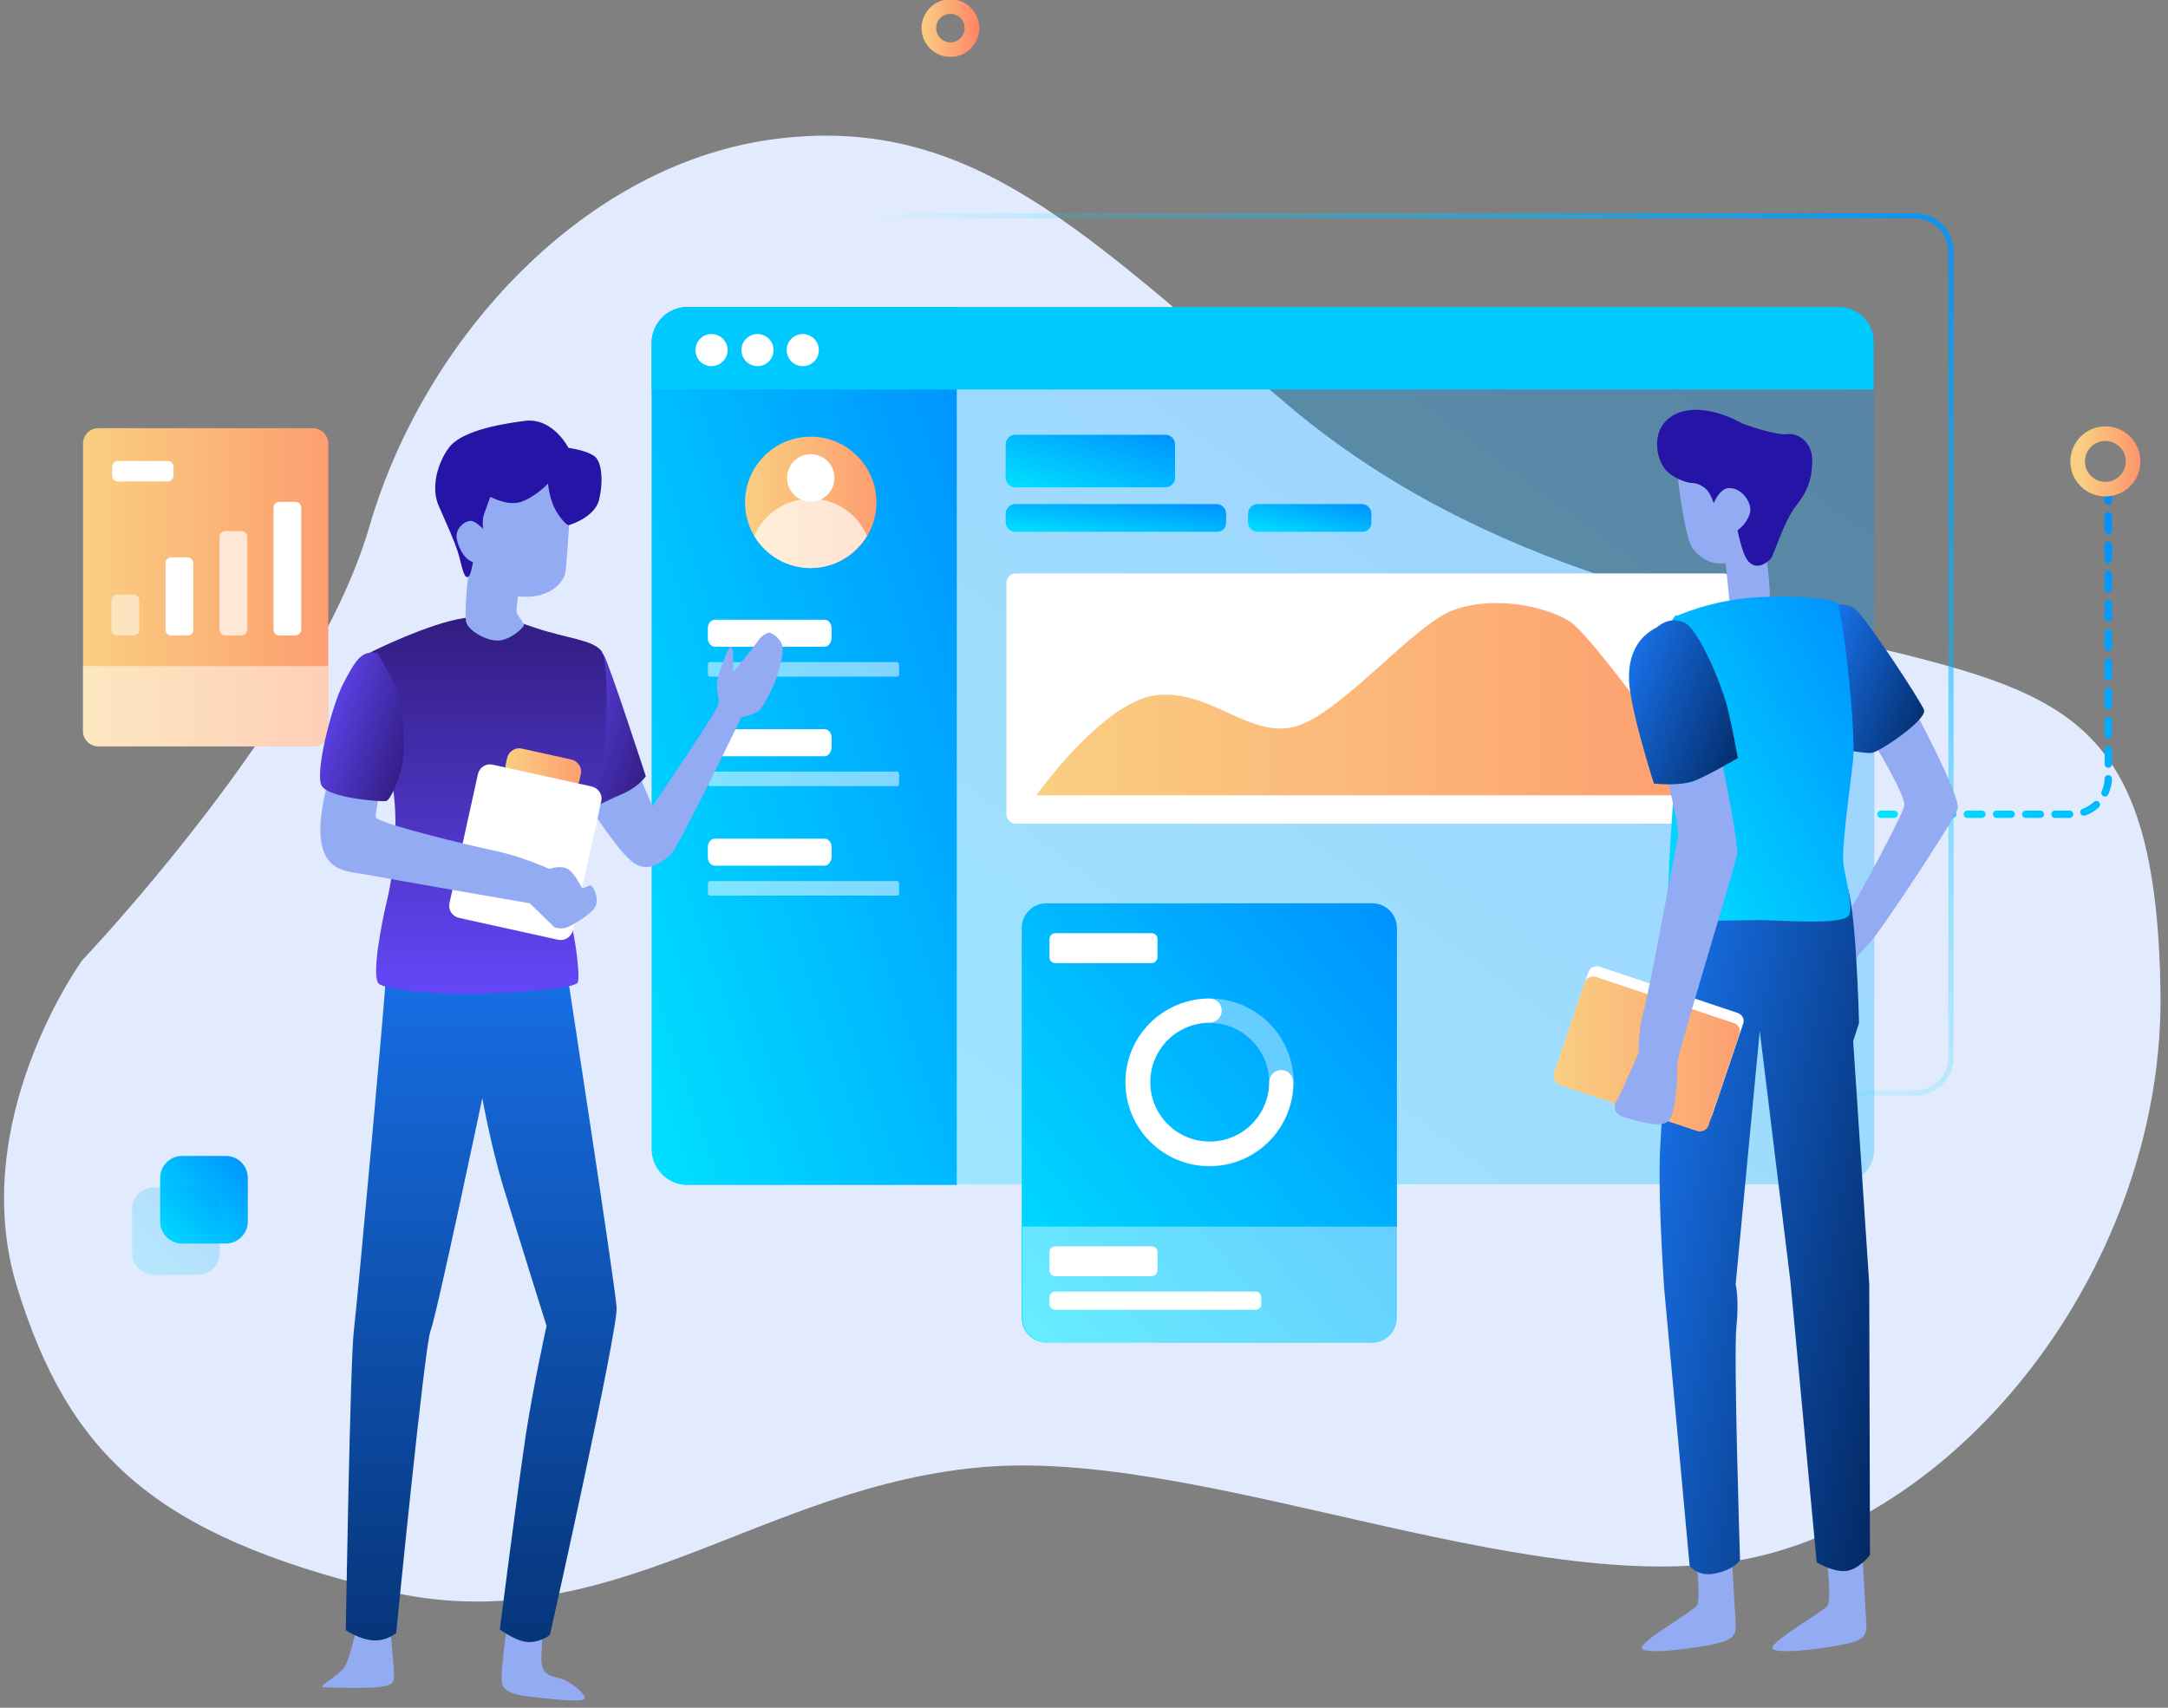 <?xml version="1.0" encoding="UTF-8"?>
<svg xmlns="http://www.w3.org/2000/svg" xmlns:xlink="http://www.w3.org/1999/xlink" version="1.1" id="Ebene_1" x="0px" y="0px" viewBox="0 0 594 468" style="enable-background:new 0 0 594 468;" xml:space="preserve">
<rect x="0" y="0" width="594" height="468" fill="#808080" stroke="none"/>
<style type="text/css">
	.st0{fill:none;stroke:url(#SVGID_1_);stroke-width:4;stroke-miterlimit:10;}
	.st1{fill-rule:evenodd;clip-rule:evenodd;fill:#E2EBFD;}
	
		.st2{fill:none;stroke:url(#SVGID_00000011004474527481649260000011012293193116873351_);stroke-width:2.002;stroke-linecap:round;stroke-dasharray:4.004;}
	.st3{fill:url(#SVGID_00000070099236346983792000000009087853865467389069_);}
	.st4{opacity:0.2;fill:url(#SVGID_00000105419579581994130000000012562313602469627822_);}
	
		.st5{opacity:0.3;fill-rule:evenodd;clip-rule:evenodd;fill:url(#SVGID_00000072263408770592359680000005153287042194964354_);enable-background:new    ;}
	.st6{fill:none;stroke:url(#SVGID_00000036246929279363040000000005742825175616248220_);stroke-width:1.43;}
	.st7{fill-rule:evenodd;clip-rule:evenodd;fill:url(#SVGID_00000002381249571154976140000012126776143695675791_);}
	.st8{fill:url(#SVGID_00000040565398199039496330000014562543909322609047_);}
	.st9{fill-rule:evenodd;clip-rule:evenodd;fill:#FFFFFF;}
	.st10{opacity:0.7;fill-rule:evenodd;clip-rule:evenodd;fill:#FFFFFF;enable-background:new    ;}
	.st11{opacity:0.5;fill-rule:evenodd;clip-rule:evenodd;fill:#FFFFFF;enable-background:new    ;}
	.st12{fill-rule:evenodd;clip-rule:evenodd;fill:#00C9FF;}
	.st13{fill:#FFFFFF;}
	.st14{fill-rule:evenodd;clip-rule:evenodd;fill:url(#SVGID_00000097458412372477280670000013406457119461694644_);}
	.st15{fill-rule:evenodd;clip-rule:evenodd;fill:url(#SVGID_00000010270873019204716630000006331610642518778762_);}
	.st16{fill-rule:evenodd;clip-rule:evenodd;fill:url(#SVGID_00000117641022588607315560000011150779416475650471_);}
	.st17{fill:url(#SVGID_00000111870474276416882990000014280682119976703146_);}
	.st18{fill-rule:evenodd;clip-rule:evenodd;fill:url(#SVGID_00000157306140536132069550000014734448464518247317_);}
	.st19{opacity:0.4;fill:#FFFFFF;enable-background:new    ;}
	.st20{opacity:0.4;fill-rule:evenodd;clip-rule:evenodd;fill:#FFFFFF;enable-background:new    ;}
	.st21{fill-rule:evenodd;clip-rule:evenodd;fill:#92ABF3;}
	.st22{fill-rule:evenodd;clip-rule:evenodd;fill:#2614A6;}
	.st23{fill-rule:evenodd;clip-rule:evenodd;fill:url(#SVGID_00000105426060200117722870000001792684520446079388_);}
	.st24{fill:url(#SVGID_00000088827901263802757480000003809558370202231739_);}
	.st25{fill-rule:evenodd;clip-rule:evenodd;fill:url(#SVGID_00000128470084592800262270000003524899870175540358_);}
	.st26{fill-rule:evenodd;clip-rule:evenodd;fill:url(#SVGID_00000101793184947425595760000009576336415851336115_);}
	.st27{fill-rule:evenodd;clip-rule:evenodd;fill:url(#SVGID_00000014616705383069760280000005219672947561590691_);}
	.st28{fill:url(#SVGID_00000092452992000565932450000002649322993892351384_);}
	.st29{opacity:0.5;fill:#FFFFFF;enable-background:new    ;}
	.st30{opacity:0.7;fill:#FFFFFF;enable-background:new    ;}
	.st31{fill-rule:evenodd;clip-rule:evenodd;fill:url(#SVGID_00000120551049611923635060000009651460841742833292_);}
	.st32{fill-rule:evenodd;clip-rule:evenodd;fill:url(#SVGID_00000156588149206989717490000015984665277429959316_);}
	.st33{fill-rule:evenodd;clip-rule:evenodd;fill:url(#SVGID_00000175292075234863765300000001553251425930078092_);}
	.st34{fill:url(#SVGID_00000047059517792117249270000004550102558501198244_);}
	.st35{fill-rule:evenodd;clip-rule:evenodd;fill:url(#SVGID_00000152245782584138647100000000490280412737087922_);}
	.st36{fill:none;stroke:url(#SVGID_00000021830128756055608470000016362339639889652414_);stroke-width:4;stroke-miterlimit:10;}
</style>
<g>
	<linearGradient id="SVGID_1_" gradientUnits="userSpaceOnUse" x1="252.483" y1="7.749" x2="268.223" y2="7.749">
		<stop offset="0" style="stop-color:#F9CF82"></stop>
		<stop offset="1" style="stop-color:#FF8466"></stop>
	</linearGradient>
	<ellipse class="st0" cx="260.4" cy="7.7" rx="5.9" ry="5.9"></ellipse>
	<g transform="translate(.743 36.743)">
		<path class="st1" d="M21.8,226.4c0,0,63.4-66.6,78.6-118.6c15-52,59.4-100.4,112.4-106.6s83.8,26,139,72.8S473,130.8,521,142.6    c47.8,12,69.2,22.8,70.2,92.6s-48.4,138.4-107.8,154s-151-28.6-213.4-24s-103.6,49-166,33.8S18.2,362,4,316.2    S21.8,226.4,21.8,226.4L21.8,226.4z"></path>
		
			<linearGradient id="SVGID_00000056425007015877724110000013469890597037308059_" gradientUnits="userSpaceOnUse" x1="-651.881" y1="733.663" x2="-650.881" y2="734.621" gradientTransform="matrix(62.269 0 0 -89.845 41121.305 66120.453)">
			<stop offset="0" style="stop-color:#00E5FF"></stop>
			<stop offset="1" style="stop-color:#008CFF"></stop>
		</linearGradient>
		
			<path style="fill:none;stroke:url(#SVGID_00000056425007015877724110000013469890597037308059_);stroke-width:2.002;stroke-linecap:round;stroke-dasharray:4.004;" d="    M576.9,96.6v79.8c0,5.5-4.5,10-10,10h-52.3"></path>
		<g transform="translate(35.445 280.035)">
			
				<linearGradient id="SVGID_00000070812881448009876020000016581606189611503513_" gradientUnits="userSpaceOnUse" x1="-670.584" y1="444.543" x2="-669.584" y2="445.502" gradientTransform="matrix(23.99 0 0 -23.998 16095.534 10691.473)">
				<stop offset="0" style="stop-color:#00DFFF"></stop>
				<stop offset="1" style="stop-color:#0091FF"></stop>
			</linearGradient>
			<path style="fill:url(#SVGID_00000070812881448009876020000016581606189611503513_);" d="M13.7,0h12c3.3,0,6,2.7,6,6v12     c0,3.3-2.7,6-6,6h-12c-3.3,0-6-2.7-6-6V6C7.7,2.7,10.4,0,13.7,0z"></path>
			
				<linearGradient id="SVGID_00000065795594545386749770000001782464485130505645_" gradientUnits="userSpaceOnUse" x1="-670.584" y1="444.543" x2="-669.584" y2="445.502" gradientTransform="matrix(23.99 0 0 -23.998 16087.823 10700.041)">
				<stop offset="0" style="stop-color:#00DFFF"></stop>
				<stop offset="1" style="stop-color:#0091FF"></stop>
			</linearGradient>
			<path style="opacity:0.2;fill:url(#SVGID_00000065795594545386749770000001782464485130505645_);" d="M6,8.6h12c3.3,0,6,2.7,6,6     v12c0,3.3-2.7,6-6,6H6c-3.3,0-6-2.7-6-6v-12C0,11.3,2.7,8.6,6,8.6z"></path>
		</g>
		
			<linearGradient id="SVGID_00000016055867868046751260000004266181373947453584_" gradientUnits="userSpaceOnUse" x1="-660.757" y1="736.019" x2="-659.757" y2="736.978" gradientTransform="matrix(335 0 0 -240.4 221534.859 177219.375)">
			<stop offset="0" style="stop-color:#00E5FF"></stop>
			<stop offset="1" style="stop-color:#008CFF"></stop>
		</linearGradient>
		
			<path style="opacity:0.3;fill-rule:evenodd;clip-rule:evenodd;fill:url(#SVGID_00000016055867868046751260000004266181373947453584_);enable-background:new    ;" d="    M503,287.8H187.6c-5.4,0-9.8-4.4-9.8-9.8V57.2c0-5.4,4.4-9.8,9.8-9.8H503c5.4,0,9.8,4.4,9.8,9.8v221    C512.8,283.4,508.4,287.8,503,287.8L503,287.8z"></path>
		
			<linearGradient id="SVGID_00000069368949026310767520000002232241234687595448_" gradientUnits="userSpaceOnUse" x1="-660.29" y1="736.472" x2="-659.641" y2="736.938" gradientTransform="matrix(335 0 0 -240.4 221555.859 177194.359)">
			<stop offset="0" style="stop-color:#00E5FF;stop-opacity:0"></stop>
			<stop offset="1" style="stop-color:#008CFF"></stop>
		</linearGradient>
		<path style="fill:none;stroke:url(#SVGID_00000069368949026310767520000002232241234687595448_);stroke-width:1.43;" d="    M524,262.8H208.6c-5.4,0-9.8-4.4-9.8-9.8V32.2c0-5.4,4.4-9.8,9.8-9.8H524c5.4,0,9.8,4.4,9.8,9.8v221    C533.8,258.4,529.4,262.8,524,262.8z"></path>
		
			<linearGradient id="SVGID_00000132766546618274359650000011991089222744197309_" gradientUnits="userSpaceOnUse" x1="-654.806" y1="736.011" x2="-653.806" y2="736.97" gradientTransform="matrix(83.6 0 0 -240.6 54921.156 177367)">
			<stop offset="0" style="stop-color:#00DFFF"></stop>
			<stop offset="1" style="stop-color:#0091FF"></stop>
		</linearGradient>
		<path style="fill-rule:evenodd;clip-rule:evenodd;fill:url(#SVGID_00000132766546618274359650000011991089222744197309_);" d="    M261.4,47.4h-73.8c-5.4,0-9.8,4.4-9.8,9.8v221c0,5.4,4.4,9.8,9.8,9.8h73.8V47.4z"></path>
		<g transform="translate(202.989 82.632)">
			
				<linearGradient id="SVGID_00000142879767129692980390000011827474430276401024_" gradientUnits="userSpaceOnUse" x1="-847.305" y1="646.635" x2="-845.758" y2="646.635" gradientTransform="matrix(35.925 0 0 -35.925 30439.963 23248.746)">
				<stop offset="0" style="stop-color:#F9CF82"></stop>
				<stop offset="1" style="stop-color:#FF8466"></stop>
			</linearGradient>
			<circle style="fill:url(#SVGID_00000142879767129692980390000011827474430276401024_);" cx="18.4" cy="18.3" r="18"></circle>
			<g>
				<circle class="st9" cx="18.4" cy="11.6" r="6.5"></circle>
				<path class="st10" d="M18.4,36.3c6.5,0,12.2-3.6,15.4-8.8c-2.5-6-8.5-10.2-15.4-10.2S5.5,21.5,2.9,27.5      C6,32.7,11.7,36.3,18.4,36.3z"></path>
			</g>
		</g>
		<path class="st9" d="M225.2,140.5h-30.1c-1,0-1.9-1-1.9-2.3v-2.8c0-1.2,0.8-2.3,1.9-2.3h30.1c1,0,1.9,1,1.9,2.3v2.8    C227,139.4,226.2,140.5,225.2,140.5z"></path>
		<path class="st11" d="M245.1,148.7h-51.4c-0.3,0-0.5-0.4-0.5-0.9v-2.2c0-0.5,0.2-0.9,0.5-0.9h51.4c0.3,0,0.5,0.4,0.5,0.9v2.2    C245.7,148.3,245.4,148.7,245.1,148.7z"></path>
		<path class="st9" d="M225.2,170.5h-30.1c-1,0-1.9-1-1.9-2.3v-2.8c0-1.2,0.8-2.3,1.9-2.3h30.1c1,0,1.9,1,1.9,2.3v2.8    C227,169.4,226.2,170.5,225.2,170.5z"></path>
		<path class="st11" d="M245.1,178.7h-51.4c-0.3,0-0.5-0.4-0.5-0.9v-2.2c0-0.5,0.2-0.9,0.5-0.9h51.4c0.3,0,0.5,0.4,0.5,0.9v2.2    C245.7,178.3,245.4,178.7,245.1,178.7z"></path>
		<path class="st9" d="M225.2,200.5h-30.1c-1,0-1.9-1-1.9-2.3v-2.8c0-1.2,0.8-2.3,1.9-2.3h30.1c1,0,1.9,1,1.9,2.3v2.8    C227,199.4,226.2,200.5,225.2,200.5z"></path>
		<path class="st11" d="M245.1,208.7h-51.4c-0.3,0-0.5-0.4-0.5-0.9v-2.2c0-0.5,0.2-0.9,0.5-0.9h51.4c0.3,0,0.5,0.4,0.5,0.9v2.2    C245.7,208.3,245.4,208.7,245.1,208.7z"></path>
		<path class="st12" d="M503,47.4H187.6c-5.4,0-9.8,4.4-9.8,9.8V70h334.8V57.2C512.8,51.8,508.4,47.4,503,47.4L503,47.4z"></path>
		<circle class="st13" cx="194.2" cy="59.2" r="4.4"></circle>
		<circle class="st13" cx="206.8" cy="59.2" r="4.4"></circle>
		<circle class="st13" cx="219.2" cy="59.2" r="4.4"></circle>
		
			<linearGradient id="SVGID_00000100383398349460672330000016781692355241440176_" gradientUnits="userSpaceOnUse" x1="-648.466" y1="716.107" x2="-647.466" y2="717.066" gradientTransform="matrix(46.4 0 0 -14.4 30364.111 10408.294)">
			<stop offset="0" style="stop-color:#00DFFF"></stop>
			<stop offset="1" style="stop-color:#0091FF"></stop>
		</linearGradient>
		<path style="fill-rule:evenodd;clip-rule:evenodd;fill:url(#SVGID_00000100383398349460672330000016781692355241440176_);" d="    M318.6,96.8h-41.2c-1.4,0-2.6-1.2-2.6-2.6V85c0-1.4,1.2-2.6,2.6-2.6h41.2c1.4,0,2.6,1.2,2.6,2.6v9.2    C321.2,95.6,320,96.8,318.6,96.8z"></path>
		
			<linearGradient id="SVGID_00000016767023447082754080000014647255042226682023_" gradientUnits="userSpaceOnUse" x1="-651.772" y1="697.156" x2="-650.772" y2="698.115" gradientTransform="matrix(60.4 0 0 -7.6 39642.52 5407.151)">
			<stop offset="0" style="stop-color:#00DFFF"></stop>
			<stop offset="1" style="stop-color:#0091FF"></stop>
		</linearGradient>
		<path style="fill-rule:evenodd;clip-rule:evenodd;fill:url(#SVGID_00000016767023447082754080000014647255042226682023_);" d="    M332.6,109h-55.2c-1.4,0-2.6-1.2-2.6-2.6V104c0-1.4,1.2-2.6,2.6-2.6h55.2c1.4,0,2.6,1.2,2.6,2.6v2.4    C335.2,108,334.2,109,332.6,109z"></path>
		<path class="st9" d="M471.4,189H277.6c-1.4,0-2.6-1.2-2.6-2.6V123c0-1.4,1.2-2.6,2.6-2.6h193.8c1.4,0,2.6,1.2,2.6,2.6v63.4    C474,187.8,472.8,189,471.4,189L471.4,189z"></path>
		
			<linearGradient id="SVGID_00000127760124690564919050000010975377560151760817_" gradientUnits="userSpaceOnUse" x1="-643.146" y1="697.155" x2="-642.146" y2="698.114" gradientTransform="matrix(33.8 0 0 -7.6 22079.941 5407.151)">
			<stop offset="0" style="stop-color:#00DFFF"></stop>
			<stop offset="1" style="stop-color:#0091FF"></stop>
		</linearGradient>
		<path style="fill-rule:evenodd;clip-rule:evenodd;fill:url(#SVGID_00000127760124690564919050000010975377560151760817_);" d="    M372.4,109h-28.6c-1.4,0-2.6-1.2-2.6-2.6V104c0-1.4,1.2-2.6,2.6-2.6h28.6c1.4,0,2.6,1.2,2.6,2.6v2.4C375,108,374,109,372.4,109z"></path>
		
			<linearGradient id="SVGID_00000043434469127681359550000018095441940059316096_" gradientUnits="userSpaceOnUse" x1="-659.134" y1="731.967" x2="-657.586" y2="731.967" gradientTransform="matrix(183.4 0 0 -52.682 121168.344 38716.047)">
			<stop offset="0" style="stop-color:#F9CF82"></stop>
			<stop offset="1" style="stop-color:#FF8466"></stop>
		</linearGradient>
		<path style="fill:url(#SVGID_00000043434469127681359550000018095441940059316096_);" d="M466.6,181.2H283.2    c0,0,18-25.4,32.6-27.4c14.6-1.8,25,11.2,37.4,8.8s33.4-28.4,44.4-32.2c11.2-4,25.2-1,31.8,3.2S466.6,181.2,466.6,181.2    L466.6,181.2z"></path>
		
			<linearGradient id="SVGID_00000144299763956757354970000016173595770414353849_" gradientUnits="userSpaceOnUse" x1="-656.293" y1="734.754" x2="-655.293" y2="735.713" gradientTransform="matrix(102.8 0 0 -120.4 67747.219 88791.922)">
			<stop offset="0" style="stop-color:#00DFFF"></stop>
			<stop offset="1" style="stop-color:#0091FF"></stop>
		</linearGradient>
		<path style="fill-rule:evenodd;clip-rule:evenodd;fill:url(#SVGID_00000144299763956757354970000016173595770414353849_);" d="    M375.2,331.2H286c-3.8,0-6.8-3-6.8-6.8V217.6c0-3.8,3-6.8,6.8-6.8h89.2c3.8,0,6.8,3,6.8,6.8v106.8    C382,328.2,379,331.2,375.2,331.2z"></path>
		<g transform="translate(307.6 236.5)">
			<path class="st19" d="M23.1,46.4c-12.7,0-23-10.3-23-23s10.3-23,23-23s23,10.3,23,23S35.8,46.4,23.1,46.4z M23.1,39.7     c9,0,16.3-7.3,16.3-16.3S32.1,7.1,23.1,7.1S6.8,14.4,6.8,23.4S14.1,39.7,23.1,39.7z"></path>
			<path class="st13" d="M23.1,0.4c1.8,0,3.3,1.5,3.3,3.3s-1.5,3.3-3.3,3.3c-9,0-16.3,7.3-16.3,16.3s7.3,16.3,16.3,16.3     s16.3-7.3,16.3-16.3c0-1.8,1.5-3.3,3.3-3.3c1.8,0,3.3,1.5,3.3,3.3c0,12.7-10.3,23-23,23s-23-10.3-23-23S10.4,0.4,23.1,0.4z"></path>
		</g>
		<path class="st20" d="M279.4,299.4v25c0,3.8,3,6.8,6.8,6.8h89.2c3.8,0,6.8-3,6.8-6.8v-25H279.4z"></path>
		<path class="st9" d="M314.8,313h-26.4c-1,0-1.6-0.8-1.6-1.6v-5c0-1,0.8-1.6,1.6-1.6h26.4c1,0,1.6,0.8,1.6,1.6v5    C316.4,312.2,315.6,313,314.8,313z"></path>
		<path class="st9" d="M314.8,227.2h-26.4c-1,0-1.6-0.8-1.6-1.6v-5c0-1,0.8-1.6,1.6-1.6h26.4c1,0,1.6,0.8,1.6,1.6v5    C316.4,226.4,315.6,227.2,314.8,227.2z"></path>
		<path class="st9" d="M343.2,322.2h-54.8c-1,0-1.6-0.8-1.6-1.6v-1.8c0-1,0.8-1.6,1.6-1.6h54.8c1,0,1.6,0.8,1.6,1.6v1.8    C345,321.4,344.2,322.2,343.2,322.2z"></path>
		<g transform="translate(424 75)">
			<path class="st21" d="M47.6,38.2l1.8,17.6c0,0,8.6,1.6,10.2,0.2S59,39,59,39l-3.4-7.2L47.6,38.2z"></path>
			<path class="st21" d="M34.6,16c0,0,2,19.8,4.6,22.8s6,5.2,12.2,3s5.8-11.2,5.8-11.2l1.4-8.6c0,0-1.2-4.4-1.6-5s-4.6-2.2-4.6-2.2     L42,15.6L34.6,16z"></path>
			<path class="st22" d="M52.8,4.4c-0.4-0.2-10.4-6.2-18.2-2.8C27,5.2,29,14,31.6,17c2.8,3,6.8,3.6,6.8,3.6s2.2-0.2,4.2,1.6     s2.8,6.4,2.8,6.4s4,0.4,4.8,1s1.8,10.6,4.4,12.8c2.4,2.2,5-0.2,5.8-1s3.6-10.4,7-14.6c3.4-4.2,4.4-8,4.4-12.6     c-0.2-4.8-3.6-7.2-6.8-7C62.2,7.8,52.8,4.4,52.8,4.4z"></path>
			<g>
				<path class="st21" d="M44.2,27.6c0,0,1.8-5.6,4.8-5.6s5.4,2.8,5.8,5.4S52,33.8,50.2,34s-3.6-1-3.6-1L44.2,27.6z"></path>
				<path class="st21" d="M40.2,318c0,0,1,8.6,0,10.2s-13.2,8.4-15,11.2s14.6,0.6,19.8-0.6s6-2.4,5.8-5.8s-1-17-1-17L40.2,318z"></path>
				<path class="st21" d="M86.2,87.8c0,0,11.6,18.6,10.8,21.4c-0.8,3-13.2,26.2-14.6,27.8s-4.6,3.6-4.6,3.6s0.4,11.2,2.4,13      c2,2,0.4,1.2,0.4,1.2s4-5.2,6.6-7.8c2.8-2.6,23.2-33.6,24.4-37c1.2-3.6-14.6-32.4-14.6-32.4L86.2,87.8z"></path>
				<path class="st21" d="M76,318c0,0,1,8.6,0,10.2s-13.2,8.4-15,11.2s14.6,0.6,19.8-0.6c5.2-1,6-2.4,5.8-5.8s-1-17-1-17L76,318z"></path>
			</g>
			
				<linearGradient id="SVGID_00000054973225281248207530000018238789187190104709_" gradientUnits="userSpaceOnUse" x1="-1075.264" y1="661.467" x2="-1074.158" y2="660.811" gradientTransform="matrix(57.643 0 0 -190.619 62010.809 126253.391)">
				<stop offset="0" style="stop-color:#1872EB"></stop>
				<stop offset="1" style="stop-color:#032863"></stop>
			</linearGradient>
			<path style="fill-rule:evenodd;clip-rule:evenodd;fill:url(#SVGID_00000054973225281248207530000018238789187190104709_);" d="     M33.8,130.8c0,0-2.8,58.8-3.6,70.6s0.6,33.4,1,39.8c0.6,6.6,7,76.2,7,76.2s2.4,3.2,7.2,2c5-1,6.6-3.6,6.6-3.6s-1.8-56.2-1-63.8     s-0.2-11.8-0.2-11.8l6.6-69.4l8.4,68.6l7.2,77c0,0,4.2,2.6,7.8,2.4s6.8-4.4,6.8-4.4l-0.2-74.2L83,173.6l1.6-5c0,0-0.8-34-3.6-38     C77.8,127,33.8,130.8,33.8,130.8z"></path>
			<g transform="translate(0 153)">
				<path class="st9" d="M52.8,16l-8.4,24.8c-0.4,1.4-2,2-3.2,1.6L3.6,29.8c-1.4-0.4-2-2-1.6-3.2l8.4-24.8c0.4-1.4,2-2,3.2-1.6      l37.6,12.6C52.6,13.2,53.4,14.6,52.8,16z"></path>
				
					<linearGradient id="SVGID_00000147939469137165614140000002684630339266800820_" gradientUnits="userSpaceOnUse" x1="-1073.794" y1="502.571" x2="-1072.247" y2="502.571" gradientTransform="matrix(51.123 0 0 -42.443 54896.68 21354.863)">
					<stop offset="0" style="stop-color:#F9CF82"></stop>
					<stop offset="1" style="stop-color:#FF8466"></stop>
				</linearGradient>
				<path style="fill:url(#SVGID_00000147939469137165614140000002684630339266800820_);" d="M51.8,18.8l-8.4,24.8      c-0.4,1.4-2,2-3.2,1.6L2.6,32.6c-1.4-0.4-2-2-1.6-3.2L9.4,4.6c0.4-1.4,2-2,3.2-1.6l37.6,12.6C51.6,16,52.4,17.4,51.8,18.8z"></path>
			</g>
			
				<linearGradient id="SVGID_00000021832810462064626580000017233491289522156219_" gradientUnits="userSpaceOnUse" x1="-1061.618" y1="655.432" x2="-1060.512" y2="654.776" gradientTransform="matrix(26.254 0 0 -40.707 27945.527 26747.846)">
				<stop offset="0" style="stop-color:#1872EB"></stop>
				<stop offset="1" style="stop-color:#032863"></stop>
			</linearGradient>
			<path style="fill-rule:evenodd;clip-rule:evenodd;fill:url(#SVGID_00000021832810462064626580000017233491289522156219_);" d="     M76.2,54.4c0,0,4.6-1.6,7.6,1s17.6,24.8,18.6,27.4S90.2,94.4,88,94.6c-2,0.2-9-1.2-9-1.2L76.2,54.4z"></path>
			
				<linearGradient id="SVGID_00000129179082212804936950000010480985530855763348_" gradientUnits="userSpaceOnUse" x1="-1073.707" y1="658.848" x2="-1072.707" y2="659.807" gradientTransform="matrix(50.873 0 0 -89.041 54655.676 58803.652)">
				<stop offset="0" style="stop-color:#00DFFF"></stop>
				<stop offset="1" style="stop-color:#0091FF"></stop>
			</linearGradient>
			<path style="fill-rule:evenodd;clip-rule:evenodd;fill:url(#SVGID_00000129179082212804936950000010480985530855763348_);" d="     M34.8,57c0,0,9.2-4.2,21-5c12-0.8,21,0.6,22.6,1.2s5.4,35,4.6,43s-3.4,24.8-2.6,29.4s2.4,10.2,1.6,13.2     c-0.8,3.2-18.4,1.6-25.2,1.6s-23.6,1-24.4-2C31.6,135.2,34,103,34,103s-2.4-40.6-1-43.8C34.2,56.2,34.8,57,34.8,57z"></path>
			<path class="st21" d="M29.8,92.6c0,0,5.8,22,5.2,25s-8.2,43.8-9.4,47.8c-1.4,4-1.4,11.4-1.4,11.4s-5.4,12.4-5.8,12.8     s-2.4,3.8,2.4,5s9.8,3,11.8,0.6s2.4-14,2.2-15.6s15.8-53.8,16.4-57.2c0.6-3.2-6.2-35.6-6.2-35.6L29.8,92.6z"></path>
			
				<linearGradient id="SVGID_00000139280249624902142970000013124228510687867311_" gradientUnits="userSpaceOnUse" x1="-1064.598" y1="656.215" x2="-1063.492" y2="655.558" gradientTransform="matrix(29.832 0 0 -44.949 31779.264 29566.191)">
				<stop offset="0" style="stop-color:#1872EB"></stop>
				<stop offset="1" style="stop-color:#032863"></stop>
			</linearGradient>
			<path style="fill-rule:evenodd;clip-rule:evenodd;fill:url(#SVGID_00000139280249624902142970000013124228510687867311_);" d="     M29.2,60.2c0,0,3.2-3.2,7.4-1.4S47,76.2,48.4,81.6s3,14.4,3,14.4s-7.8,4.6-11.8,6.2S28.4,103,28.4,103S22,83,21.6,75     C21.2,67.2,24.6,62.4,29.2,60.2z"></path>
		</g>
		<g>
			
				<linearGradient id="SVGID_00000166636148160555324670000012819013944495796885_" gradientUnits="userSpaceOnUse" x1="-652.894" y1="734.259" x2="-651.347" y2="734.259" gradientTransform="matrix(67.214 0 0 -87.2 43905.508 64151.598)">
				<stop offset="0" style="stop-color:#F9CF82"></stop>
				<stop offset="1" style="stop-color:#FF8466"></stop>
			</linearGradient>
			<path style="fill:url(#SVGID_00000166636148160555324670000012819013944495796885_);" d="M85,167.8H26.2c-2.4,0-4.2-2-4.2-4.2     V84.8c0-2.4,2-4.2,4.2-4.2H85c2.4,0,4.2,2,4.2,4.2v78.8C89.4,166,87.4,167.8,85,167.8z"></path>
			<path class="st29" d="M22,145.8v17.8c0,2.4,2,4.2,4.2,4.2H85c2.4,0,4.2-2,4.2-4.2v-17.8H22z"></path>
			<path class="st29" d="M35.8,137.4h-4.4c-1,0-1.6-0.8-1.6-1.6v-8c0-1,0.8-1.6,1.6-1.6h4.4c1,0,1.6,0.8,1.6,1.6v8     C37.6,136.6,36.8,137.4,35.8,137.4z"></path>
			<path class="st13" d="M45.2,95.2H31.6c-1,0-1.6-0.8-1.6-1.6v-2.4c0-1,0.8-1.6,1.6-1.6h13.6c1,0,1.6,0.8,1.6,1.6v2.4     C46.8,94.4,46,95.2,45.2,95.2z"></path>
			<path class="st13" d="M50.6,137.4h-4.4c-1,0-1.6-0.8-1.6-1.6v-18.2c0-1,0.8-1.6,1.6-1.6h4.4c1,0,1.6,0.8,1.6,1.6v18.2     C52.4,136.6,51.6,137.4,50.6,137.4z"></path>
			<path class="st30" d="M65.4,137.4H61c-1,0-1.6-0.8-1.6-1.6v-25.4c0-1,0.8-1.6,1.6-1.6h4.4c1,0,1.6,0.8,1.6,1.6v25.4     C67,136.6,66.4,137.4,65.4,137.4z"></path>
			<path class="st13" d="M80.2,137.4h-4.4c-1,0-1.6-0.8-1.6-1.6v-33.4c0-1,0.8-1.6,1.6-1.6h4.4c1,0,1.6,0.8,1.6,1.6v33.4     C81.8,136.6,81,137.4,80.2,137.4z"></path>
		</g>
		<g transform="translate(86 78)">
			<path class="st21" d="M52.6,328c0,0-2.4,15.4-1.8,18.6s7.2,3.6,9.2,3.8c1.8,0.2,11.8,1.4,13.2,0.6c1.4-0.6-2.6-4.2-5.4-5.4     s-6.6-0.4-6.2-6.6s0.2-10.8,0.2-10.8L52.6,328z"></path>
			<path class="st21" d="M20.2,331.8c0,0,1,9.8,1,12.6c0.2,2.8-1.8,2.8-4.2,3.2s-14.4,0.2-15.4,0s4.4-3.2,6-5.4     C9.2,339.8,11,331,11,331L20.2,331.8z"></path>
			
				<linearGradient id="SVGID_00000170261151289155352580000017094927706295005331_" gradientUnits="userSpaceOnUse" x1="-739.322" y1="658.659" x2="-739.322" y2="657.389" gradientTransform="matrix(74.206 0 0 -185.374 54907.57 122239.062)">
				<stop offset="0" style="stop-color:#1872EB"></stop>
				<stop offset="1" style="stop-color:#032863"></stop>
			</linearGradient>
			<path style="fill-rule:evenodd;clip-rule:evenodd;fill:url(#SVGID_00000170261151289155352580000017094927706295005331_);" d="     M68.6,151.6c0,0,13.2,85.8,13.6,92S64.2,332.2,64,333s-3.6,2.6-6.6,2.2c-3.2-0.4-7.2-3.4-7.2-3.4s5.2-40.8,7.2-53.8     s5.6-29.4,5.6-29.4s-8.6-27.4-12-38.6c-3.4-11.4-5.6-23.8-5.6-23.8s-12.6,60-14.2,63.8c-1.6,4-9.4,82.8-9.4,82.8s-2.6,2.2-6.2,2     C11.8,334.6,8,332,8,332s1.2-73.8,2.2-82s8.6-92,8.6-94.8c0-3,15.2-4,22.8-5C49.4,149,68.6,151.6,68.6,151.6L68.6,151.6z"></path>
			<path class="st21" d="M84.8,89.2l7.2,17c0,0,17.6-25.8,18-27.8c0.6-2-1-4.6,0-7.6c1-3.2,2.4-7.6,3.4-8.2s0.8,6.8,0.8,6.8     s5.6-6.8,6.8-8.6s3-2.2,3-2.2s1.8,0.4,3.2,2.6c1.4,2.2-0.6,7.8-1.2,9.8s-3.6,8.2-5,9.2s-4.6,1.6-4.6,1.6s-17,35.2-19.2,37.4     s-6.6,5.8-11,2c-4.6-3.8-14-18.8-14-18.8L84.8,89.2z"></path>
			
				<linearGradient id="SVGID_00000103963927824710386390000003017038158437529216_" gradientUnits="userSpaceOnUse" x1="-722.508" y1="652.989" x2="-721.402" y2="652.333" gradientTransform="matrix(25.2 0 0 -43.392 18271.332 28408.965)">
				<stop offset="0" style="stop-color:#6448FA"></stop>
				<stop offset="1" style="stop-color:#2E1A79"></stop>
			</linearGradient>
			<path style="fill-rule:evenodd;clip-rule:evenodd;fill:url(#SVGID_00000103963927824710386390000003017038158437529216_);" d="     M73.2,64.8c0,0,4-2,5.4-0.2C80,66.6,90.2,98,90.2,98s-2,3-6.8,5s-8.8,4.6-10.6,4.2c-2-0.6-6.8-11-7.2-11.4     C65.4,95.4,65,85.2,65,85.2V76l1-5L73.2,64.8z"></path>
			
				<linearGradient id="SVGID_00000157995082883035965750000009954912498256281728_" gradientUnits="userSpaceOnUse" x1="-738.127" y1="656.295" x2="-738.127" y2="657.375" gradientTransform="matrix(65.44 0 0 -103.626 48349.836 68168.734)">
				<stop offset="0" style="stop-color:#6448FA"></stop>
				<stop offset="1" style="stop-color:#2E1A79"></stop>
			</linearGradient>
			<path style="fill-rule:evenodd;clip-rule:evenodd;fill:url(#SVGID_00000157995082883035965750000009954912498256281728_);" d="     M14.8,64c0,0,16-8,25.8-9.4s11,0,19.6,2.8c8.4,2.8,15.4,3.2,17.8,6.2c2.4,3.2,1.2,25.6,0.6,29.4s-5.2,21.4-6.2,25.2     s-4,16.2-2.8,19.8s2.6,14.4,2,16.4s-18.4,2.8-26.6,3.2c-8.4,0.4-26-0.8-28-2.8s0.8-16.6,2.2-22.4s3-15.8,2.2-27     c-0.8-11.4-7.6-32.8-7.4-36C14.2,65.8,14.8,64,14.8,64z"></path>
			<g transform="translate(36 90)">
				
					<linearGradient id="SVGID_00000055709410145087031520000016987506139080279965_" gradientUnits="userSpaceOnUse" x1="-752.846" y1="543.359" x2="-751.299" y2="543.359" gradientTransform="matrix(20.754 0 0 -11.554 15640.408 6284.159)">
					<stop offset="0" style="stop-color:#F9CF82"></stop>
					<stop offset="1" style="stop-color:#FF8466"></stop>
				</linearGradient>
				<path style="fill:url(#SVGID_00000055709410145087031520000016987506139080279965_);" d="M32,11.8l-13.6-3c-1.8-0.4-3-2.2-2.6-4      L16.2,3c0.4-1.8,2.2-3,4-2.6l13.6,3c1.8,0.4,3,2.2,2.6,4L36,9.2C35.6,11,33.8,12.2,32,11.8z"></path>
				<path class="st9" d="M30.2,52.8L3,46.8c-1.8-0.4-3-2.2-2.6-4L8.2,7.4c0.4-1.8,2.2-3,4-2.6l27.2,6c1.8,0.4,3,2.2,2.6,4l-7.8,35.4      C33.8,52,32,53.2,30.2,52.8z"></path>
			</g>
			<path class="st21" d="M18.6,96.8c0,0-2.6,10.6-2.4,12.4c0.2,1.6,25,7.6,32.6,9.2s15,5,15,5s2.4-1,4.6-0.2s4,5.2,4.4,5.4     c0.6,0.2,2-1,2.4-0.6c0.6,0.2,2,3,1.4,5.2s-6.4,5.6-8,6.2s-3.4,0-3.4,0l-6.8-6.6c0,0-39.4-6.8-44.4-7.8s-11.6-0.4-12.8-9.6     S5.6,92,5.6,92l12.6,4.6v0.2L18.6,96.8z"></path>
			
				<linearGradient id="SVGID_00000116198056821096387380000012857136528516553611_" gradientUnits="userSpaceOnUse" x1="-719.906" y1="652.547" x2="-718.8" y2="651.89" gradientTransform="matrix(22.935 0 0 -40.752 16511.246 26665.604)">
				<stop offset="0" style="stop-color:#6448FA"></stop>
				<stop offset="1" style="stop-color:#2E1A79"></stop>
			</linearGradient>
			<path style="fill-rule:evenodd;clip-rule:evenodd;fill:url(#SVGID_00000116198056821096387380000012857136528516553611_);" d="     M16.6,64.2c0,0,3.6,5.8,5.4,10s2,13.2,1.8,18c-0.2,4.6-3.4,12.4-4.8,12.6S3.4,104,1.4,100.6s2.8-22.2,6-28.2S12.2,63.4,16.6,64.2     z"></path>
			<path class="st21" d="M55.6,45.8c0,0-1,6.2-0.8,7.2s2,2.8,2,3.6c0,0.6-3.8,4.2-7.2,4.2s-8-2.8-8.6-5s0.4-12.2,0.6-12.6     c0-0.4-0.2-7.8,1.8-9.6s5-2,5.2-2s3.4,5.2,3.4,5.2L55.6,45.8z"></path>
			<path class="st21" d="M69.8,21.8C69.6,22,68.6,39.2,68.2,42c-0.4,2.6-3.8,7-11.4,6.8c-7.8-0.2-10.8-4-12.4-9     c-1.6-5.2,0.2-22,0.2-22.2s5.6-3.2,5.8-3.4s14.8-2.4,14.8-2.4s2,2.4,2.4,2.8C68.2,15,69.8,21.8,69.8,21.8z"></path>
			<path class="st22" d="M63.4,17.8c0,0,0.4,4.6,2.4,7.8s3.2,3.6,3.2,3.6s7.2-2,8.4-7s0.8-10.6-1.4-12C73.8,8.6,69,8,69,8     s-4.2-8.4-12-7.4S39.4,3.6,36.2,8s-5,11.2-2.6,16.2c2.2,5,4,9,5,12s1.6,7.6,2.8,7.2s1.4-5.4,2.2-7.2c1-1.8,2.6-1.8,2.6-2.4     s-1.2-5-0.4-7.4s1.8-5,1.8-5s4.6,2.6,8.4,1.4C60,21.4,63.4,17.8,63.4,17.8z"></path>
			<path class="st21" d="M46.4,31c0,0-2.6-3-4.2-3s-3.6,1.8-3.8,3.6c-0.4,1.8,1.4,6,3.4,7.2s2.8,0.8,3.8,0.4s2.8-1.8,2.8-1.8     L46.4,31z"></path>
		</g>
		
			<linearGradient id="SVGID_00000088829072612665668200000014584308796321588387_" gradientUnits="userSpaceOnUse" x1="-619.311" y1="717.846" x2="-617.939" y2="717.846" gradientTransform="matrix(15.262 0 0 -15.268 10021.228 11050.048)">
			<stop offset="0" style="stop-color:#F9CF82"></stop>
			<stop offset="1" style="stop-color:#FF8466"></stop>
		</linearGradient>
		
			<ellipse style="fill:none;stroke:url(#SVGID_00000088829072612665668200000014584308796321588387_);stroke-width:4;stroke-miterlimit:10;" cx="576.1" cy="89.7" rx="7.6" ry="7.6"></ellipse>
	</g>
</g>
</svg>
